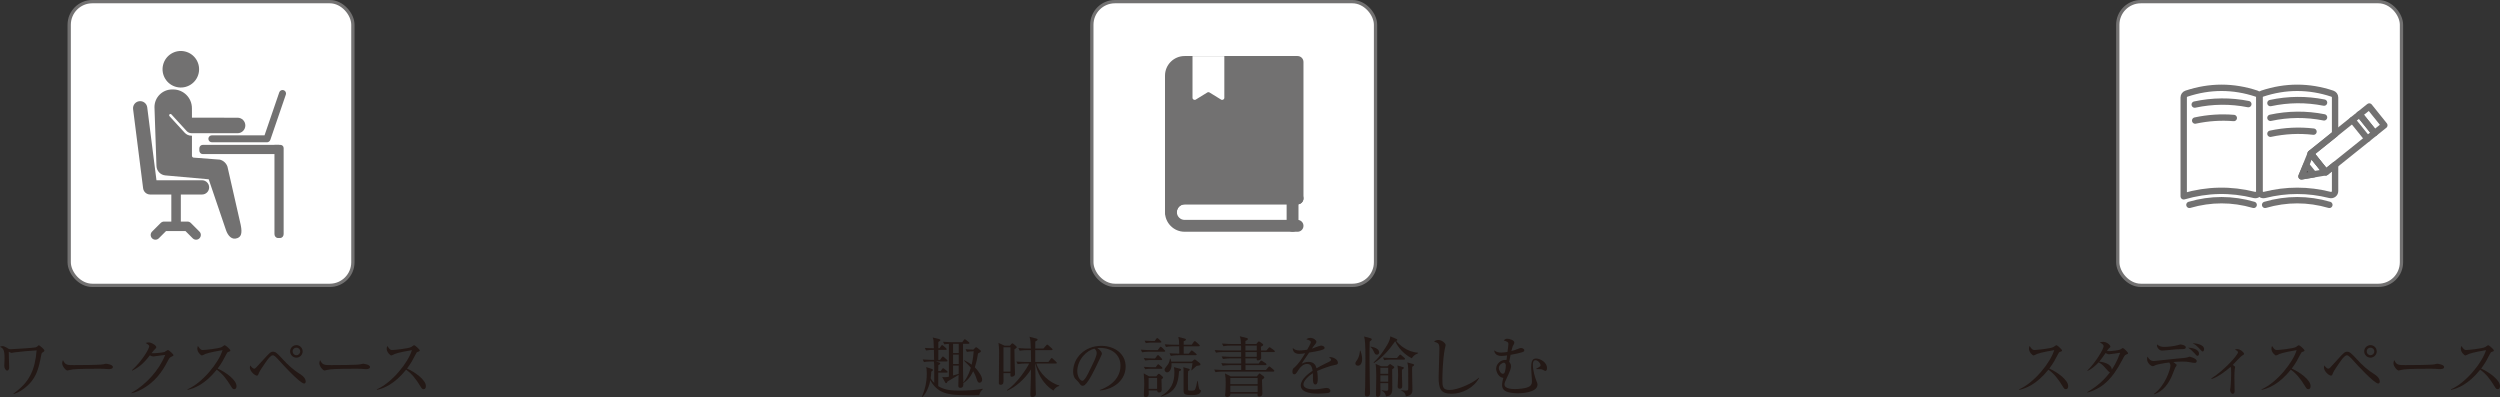 <?xml version="1.0" encoding="UTF-8"?><svg id="b" xmlns="http://www.w3.org/2000/svg" width="757.84" height="120.401" viewBox="0 0 757.84 120.401"><rect x="0" y="0" width="757.84" height="120.401" fill="#333333" stroke="none"/><defs><style>.d{fill:#fff;}.e{fill:#231815;}.f{fill:#727171;}.g{fill:#040000;}.g,.h,.i{stroke:#727171;}.g,.i{stroke-linecap:round;stroke-linejoin:round;stroke-width:1.929px;}.h{stroke-miterlimit:10;}.h,.i{fill:none;}</style></defs><g id="c"><path class="e" d="m296.862,119.802c-8.142.08-11.562.1-14.203-3.481-.36-.5-.54-.859-.64-1.1-.36,1.96-1.22,4.041-2.5,5.181l-.1-.06c1-2.221,1.521-4.621,1.521-7.042,0-1.2-.1-1.66-.18-2.021l1.66.54c.26.08.38.16.38.341,0,.14-.1.26-.5.5-.02.54-.04,1.04-.18,2.04.16.3.46.78,1.08,1.381.02-5.001.02-5.562-.12-6.502h-.64c-.36,0-1.38,0-2.36.181l-.38-.801c1.24.101,2.46.141,3.061.141h.4c0-.58-.02-1.061-.06-3.041-.54,0-1.5.02-2.38.18l-.4-.78c1.14.08,1.58.101,2.76.12-.06-2.28-.06-2.521-.36-3.28l1.92.48c.26.06.42.14.42.3,0,.2-.12.32-.62.58v1.92h.36l.48-.72c.1-.14.18-.24.28-.24.14,0,.24.08.4.22l.82.7c.1.101.2.24.2.32,0,.141-.12.2-.3.2h-2.241v3.041h.54l.541-.78c.1-.141.18-.24.3-.24s.24.08.38.22l.84.761c.1.1.2.239.2.34,0,.14-.12.18-.3.18h-3.241l.9.28c.28.08.42.16.42.32,0,.14-.08.26-.58.54l-.02,1.76h.76l.42-.62c.1-.14.18-.239.3-.239.1,0,.22.08.36.199l.78.62c.12.101.22.221.22.32,0,.16-.14.2-.32.2h-2.521v4.101c1.96,1.221,4.181,1.36,6.501,1.36,2.48,0,5.341-.2,7.001-.58v.141c-.24.2-.9.82-1.06,1.82Zm.08-3.781c-.52,0-.68-.479-1.041-1.561-.26-.819-.76-1.7-.9-1.92-1.021,2.221-2.261,3.101-2.98,3.621.02.62.04,1.399-.94,1.399-.26,0-.58-.079-.58-.64,0-.521.08-2.801.08-3.28-.52.319-2.841,1.74-3.341,2-.12.3-.26.521-.42.521s-.24-.12-.32-.261l-.9-1.64c.26.04.54.079.9.079.4,0,.7-.06,1.14-.159v-9.942c-.64.04-.92.08-1.38.16l-.4-.801c1.28.101,2.521.141,3.081.141h2.741l.48-.66c.12-.16.18-.24.3-.24s.22.08.38.2l.84.66c.12.1.2.2.2.3,0,.16-.16.22-.3.22h-1.66v5.781c0,2.421,0,2.781.1,5.962.7-.921,1.54-2.021,2.26-4.501-.24-.301-.5-.62-2.021-2.081l.06-.18c1.3.68,1.84,1.061,2.221,1.34.44-1.9.56-3.28.62-4.061-1.061.04-1.5.08-2.061.18l-.4-.8c.521.04,1.24.101,2.361.12l.5-.5c.16-.16.24-.22.34-.22.08,0,.2.06.38.199l.88.7c.12.08.18.181.18.32,0,.12-.08.24-.18.3-.1.08-.56.32-.7.381-.1.66-.34,2.32-.96,4.2,1.4,1.381,2.221,2.901,2.221,3.721,0,.58-.4.94-.78.94Zm-8.022-11.803v2.801h1.701v-2.801h-1.701Zm1.701,3.281h-1.701v2.841h1.701v-2.841Zm-1.701,3.32v3.001l1.681-.48c0-.359,0-2.12.02-2.521h-1.701Z"/><path class="e" d="m304.186,113.12c.02,1.32.02,1.58.02,2.2,0,.641,0,1.32-.92,1.32-.42,0-.5-.28-.5-.54,0-1.521.08-8.201.08-9.562,0-.721-.08-1.94-.2-2.601l1.84.84h1.64l.42-.48c.12-.12.2-.22.34-.22.12,0,.3.16.36.2l.76.66c.08.08.2.2.2.32,0,.14-.22.3-.72.66,0,.56,0,1.52.06,3.58.02.62.12,3.321.12,3.881s-.54.82-.98.82c-.46,0-.42-.14-.4-1.08h-2.121Zm2.121-.48v-7.381h-2.121v7.381h2.121Zm11.502-2.92l.7-.94c.08-.12.18-.24.3-.24s.28.14.36.22l1,.94c.1.101.18.18.18.3,0,.181-.16.2-.3.2h-5.881c.82,2.821,3.96,5.901,6.941,6.642l-.02.14c-.76.261-1.38.7-1.74,1.421-3.401-2.081-4.921-5.602-5.481-8.182h-.04c.02,1.26.1,6.661.12,7.741,0,.181.08,1.2.08,1.44,0,.681-.56.96-1.1.96-.48,0-.581-.319-.581-.78,0-.479.16-4.86.16-5.661,0-.52.02-1.5.02-1.92-1.92,2.98-4.801,5.461-7.261,6.441l-.04-.181c2.94-1.88,6.161-6.701,6.741-8.062h-1.12c-.36,0-1.4.021-2.361.181l-.4-.78c1.46.12,2.741.12,3.081.12h1.38l-.04-3.581h-1.04c-.38,0-1.38,0-2.36.18l-.4-.8c1.48.12,2.781.14,3.081.14h.7c-.08-2.22-.12-2.681-.42-3.58l2.081.56c.24.061.38.101.38.28,0,.2-.16.34-.7.62v2.12h2.46l.84-.939c.14-.141.24-.261.32-.261.1,0,.28.16.36.221l1.06.939c.12.12.2.181.2.301,0,.18-.18.22-.32.22h-4.921v3.581h3.981Z"/><path class="e" d="m333.401,118.381l-.02-.16c4.281-1.52,6.281-4.341,6.281-7.381,0-3.381-2.72-5.382-6.201-5.382-.5,0-.6.021-.82.12,1.081.58,1.38,1.32,1.38,1.601,0,.22-.06.36-.68,1.66-1.28,2.741-3.161,6.762-4.521,7.882-.14.101-.38.22-.64.22-.46,0-.64-.26-1.24-1.1-.14-.2-.94-.94-1.08-1.12-.22-.32-.56-1.04-.56-2.041,0-4.301,3.641-7.842,8.521-7.842,3.881,0,7.402,2.261,7.402,6.282,0,3.88-3.241,6.861-7.822,7.261Zm-1.58-12.683c-2.201.36-5.261,3.201-5.261,6.882,0,1.36.78,2.86,1.56,2.86.541,0,1.32-1.42,1.661-2.101,2-4.021,2.661-5.321,2.661-6.361,0-.5-.24-.92-.62-1.28Z"/><path class="e" d="m352.903,106.619h-4.321c-.36,0-1.4,0-2.36.18l-.4-.8c1.241.1,2.481.14,3.081.14h2.04l.581-.78c.14-.18.2-.26.32-.26s.22.08.38.24l.78.76c.14.12.2.22.2.34,0,.141-.14.181-.3.181Zm-.82,8.381c0,.501.08,2.681.08,3.121,0,.82-.7.86-.8.86-.5,0-.54-.3-.58-.62h-2.581c0,.16.02.78.02,1.04,0,.38-.12.96-.94.96-.52,0-.54-.359-.54-.66,0-.46.12-2.601.12-3.101,0-.54,0-1.94-.16-3.421l1.621.9h2.18l.46-.56c.1-.141.2-.221.32-.221s.24.08.38.2l.66.58c.16.141.26.24.26.34,0,.2-.3.44-.5.58Zm-.1-5.86h-3.161c-.36,0-1.041.02-1.701.14l-.4-.74c1.1.1,2.141.12,2.42.12h1l.56-.76c.12-.181.2-.261.32-.261s.24.101.34.221l.74.76c.12.14.2.22.2.34s-.1.181-.32.181Zm.08,2.66h-3.221c-.36,0-1.041.02-1.701.14l-.4-.74c1.1.08,2.141.12,2.42.12h1.18l.44-.64c.12-.16.2-.26.32-.26s.2.08.36.22l.72.62c.1.1.2.2.2.32,0,.18-.18.22-.32.22Zm-.32-7.941h-2.701c-.34,0-1.02.02-1.7.14l-.38-.72c.62.04,1.66.1,2.32.1h.74l.44-.62c.12-.18.22-.28.34-.28s.24.101.42.261l.64.6c.1.08.2.24.2.32,0,.14-.14.2-.32.2Zm-.98,10.702h-2.581v3.32h2.581v-3.32Zm6.641-2.001c-.24,3.621-.88,6.262-5.381,7.622l-.08-.14c3.121-1.761,4.061-4.142,4.061-7.162,0-.8-.08-1.16-.14-1.58l1.7.44c.3.079.46.18.46.34,0,.22-.18.3-.62.479Zm5.341-1.66c-.48.36-1.48,1.341-1.5,1.36l-.12-.04c.12-.52.24-1.28.36-2.12h-6.361c.12,1.54-.48,2.78-1.34,2.78-.42,0-.76-.36-.76-.78,0-.34.1-.439.88-1.44.1-.12.66-.819.74-1.94h.18c.12.461.16.62.22.9h6.241l.54-.46c.16-.12.26-.2.36-.2s.22.08.36.2l1.121.88c.12.101.24.24.24.36,0,.32-.14.4-1.16.5Zm.66-5.921h-4.581v2.221h1.561l.56-.721c.12-.16.22-.24.32-.24.08,0,.2.061.36.2l.92.74c.14.101.2.22.2.3,0,.16-.12.2-.3.2h-5.181c-.18,0-1.42.021-2.341.2l-.4-.8c.44.04,1.26.1,2.96.12l-.04-2.221h-1.64c-.5,0-1.46.02-2.36.2l-.38-.801c1.36.12,2.781.12,3.061.12h1.32c-.02-1.22-.04-1.5-.26-2.36l1.92.5c.26.061.4.16.4.28,0,.16-.12.32-.68.54v1.04h2.42l.6-.82c.16-.2.22-.279.34-.279s.22.079.38.22l.94.86c.12.12.2.22.2.34,0,.1-.1.16-.3.16Zm-2.041,14.783c-2.46,0-2.581-.28-2.581-1.58v-5.901c0-.421-.02-.601-.08-.961l1.541.421c.3.079.4.159.4.34,0,.14-.08.26-.48.439-.04.58-.06.82-.06,1.961,0,.4,0,3.581.04,3.681.08.26.4.26.76.26.98,0,1.22,0,1.44-.52.18-.46.34-.98.6-2.421h.14c.06.48.32,2.421.561,2.621.06.04.2.1.28.119.06.021.12.101.12.2,0,1.341-2.081,1.341-2.681,1.341Z"/><path class="e" d="m386.134,106.719h-3.861c0,.24.04,1.601.04,1.82,0,.54-.78.72-.96.72-.44,0-.42-.22-.38-.62h-3.44l.02,1.561h4.001l.48-.66c.1-.12.2-.24.3-.24.12,0,.3.141.4.2l.98.641c.08.06.2.16.2.3,0,.2-.18.24-.3.24h-6.061v1.48h6.201l.7-.82c.14-.16.22-.26.3-.26.12,0,.24.1.38.22l.96.8c.1.08.2.2.2.32,0,.18-.16.22-.3.22h-15.184c-.22,0-1.44,0-2.36.181l-.38-.801c1.32.12,2.68.141,3.061.141h5.121v-1.48h-3.281c-.32,0-1.74.06-2.36.2l-.38-.801c2.141.16,2.581.12,3.061.12h2.961l-.02-1.561h-3.141c-.52,0-1.46.021-2.361.181l-.4-.78c1.38.12,2.821.12,3.081.12h2.821v-1.44h-5.281c-.36,0-1.38,0-2.34.18l-.4-.78c1.24.101,2.461.12,3.061.12h4.961l-.02-1.48h-3.021c-.5,0-1.46.021-2.361.181l-.4-.801c1.38.12,2.801.141,3.081.141h2.681c-.04-1.101-.08-1.54-.36-2.341l2.18.54c.12.04.28.101.28.28,0,.26-.46.48-.76.62v.9h3.281l.54-.62c.08-.08.18-.16.26-.16.1,0,.22.06.3.12l.86.62c.06.04.16.18.16.26,0,.2-.06.24-.7.62,0,.141.02,1.021.02,1.12h1.621l.66-.74c.1-.119.2-.239.3-.239.14,0,.26.1.38.199l1.04.74c.06.04.2.221.2.32,0,.18-.2.2-.32.2Zm-3.581,8.401c.02.66.12,3.581.12,4.161,0,.12,0,.34-.12.54-.16.261-.56.4-.84.4-.58,0-.54-.54-.5-.9h-8.242c.04,1-.9,1.021-.98,1.021-.42,0-.621-.26-.621-.54,0-.16.1-.881.1-1.04.04-.801.08-1.621.08-2.781s-.02-1.521-.22-2.78l1.78.9h7.861l.601-.7c.08-.101.16-.2.24-.2s.2.08.26.14l1,.761c.1.08.18.2.18.319,0,.141-.22.36-.7.7Zm-1.32-.54h-8.282v1.86h8.282v-1.86Zm0,2.341h-8.282v1.92h8.282v-1.92Zm-.26-12.163h-3.44v1.48h3.44v-1.48Zm0,1.961h-3.44v1.44h3.44v-1.44Z"/><path class="e" d="m404.885,110.579c-1.94.381-3.801,1.101-5.621,1.881.06.34.2,1.2.2,2.36,0,.42,0,1.74-.72,1.74-.74,0-.74-1.14-.74-1.48,0-.3,0-1.66-.02-1.96-1.34.84-2.86,2.301-2.86,3.381,0,1.521,2.621,1.521,3.201,1.521,1.08,0,2.3-.2,3.061-.341.38-.06.5-.08.7-.08.86,0,1.2.521,1.2.881s-.36.58-.62.64c-.36.08-2.141.2-3.061.2-1.101,0-5.301,0-5.301-2.48,0-1.88,2.46-3.701,3.601-4.461-.18-1.061-.46-2.061-1.72-2.061-1.22,0-2.181,1.2-2.5,1.721-.9,1.4-.98,1.42-1.32,1.42-.48,0-.58-.34-.58-.82,0-.72.22-.899.44-1.1,1.42-1.221,2.44-2.841,3.421-4.461-.6.1-1.18.2-1.78.2-1.36,0-2.021-.74-1.98-1.781.62.58,1.18.74,2.06.74.84,0,2-.18,2.321-.239.28-.461,1.1-1.94,1.1-2.281,0-.279-.44-.7-1.36-.82.22-.22.52-.479,1.22-.479.98,0,1.821.74,1.821,1.16,0,.28-.18.52-.32.7-.42.5-.48.58-1.04,1.4.44-.12,2.36-.921,2.78-.921.48,0,1.061.28,1.061.681,0,.28-.22.42-.42.5-.92.4-3.121.76-4.261.94-1.8,2.601-1.98,2.881-2.241,3.36.46-.22,1.081-.54,2.041-.54,1.84,0,2.221,1.2,2.44,1.94,1.36-.8,3.321-1.74,3.901-2.021.36-.18.5-.32.5-.58s-.16-.38-.62-.72c.14-.04.22-.061.42-.061.72,0,2.28.58,2.28,1.7,0,.461-.26.541-.68.62Z"/><path class="e" d="m412.389,106.299c.3.82.521,1.7.521,2.54,0,1.181-.46,2.021-1.28,2.021-.48,0-.78-.34-.78-.74,0-.24.24-.58.58-1.06.54-.78.78-2.041.82-2.761h.14Zm3.041-3.781c.22.061.4.181.4.32,0,.2-.18.38-.62.72-.06.761-.06,3.861-.06,4.821,0,4.101.12,8.521.14,9.782,0,.34.02.82.02,1.061,0,.7-.44.979-.94.979-.48,0-.64-.3-.64-.76,0-.601.08-1.561.1-2.16.02-1.521.08-7.481.08-8.422,0-5.062-.12-5.602-.4-6.861l1.92.52Zm.08,2.541c.78.16,2.561.52,2.561,1.78,0,.32-.22.68-.66.68-.5,0-.62-.22-1.041-1.08-.4-.84-.64-1.04-.94-1.24l.08-.14Zm14.383,2.021c-1.2.46-1.56,1-1.94,1.54-1-.561-3.541-2.021-5.021-5.181-1.66,2.44-3.981,5.101-6.421,6.601l-.14-.16c2.121-1.92,3.641-4.5,4.181-5.421.62-1.08.86-1.74.9-2.5l1.701.72c.22.101.42.18.42.38,0,.16-.14.221-.36.28.86,1.061,3.201,3.341,6.681,3.581v.16Zm-11.462,9.062c0,.46.04,2.641.04,2.801,0,1.021-.28,1.36-.9,1.36-.4,0-.46-.26-.46-.58,0-.801.08-4.722.08-5.621,0-2.321-.08-3.081-.2-3.801l1.661.72h1.94l.54-.5c.1-.08.2-.16.26-.16.08,0,.14.04.24.12l.78.54c.08.061.24.18.24.32,0,.18-.18.32-.64.6,0,.801.04,4.741.04,5.621,0,1.201,0,2.421-1.92,2.601-.06-.38-.18-1.2-1.26-1.72v-.16c.28.06.88.18,1.4.18.4,0,.52-.16.54-.479.02-.301,0-1.24,0-1.841h-2.38Zm0-4.641v1.82h2.38v-1.82h-2.38Zm0,2.3v1.9h2.38v-1.9h-2.38Zm5.041-5.28l.66-.78c.14-.16.2-.261.32-.261.06,0,.16.061.36.221l.92.78c.14.119.18.22.18.3,0,.16-.1.22-.3.22h-3.641c-.34,0-1.4,0-2.361.181l-.4-.801c1.02.101,2.041.141,3.081.141h1.18Zm1.661,2.7c.18.04.42.1.42.3,0,.141-.18.34-.58.561,0,.42.02.92.02,2.141,0,.439.08,2.38.08,2.78,0,.58-.22.84-.72.84-.4,0-.68-.2-.68-.68,0-.101.04-.44.04-.58.06-.82.1-2.261.1-2.681,0-1.48-.04-2.261-.2-3.101l1.521.42Zm-.3,7.021c.34.08.82.16,1.3.16.7,0,.76-.141.76-.74,0-4.781,0-5.161-.02-5.901-.04-.92-.1-1.28-.26-1.9l1.661.46c.16.04.38.12.38.3,0,.181-.12.301-.56.561-.02.32-.04.7-.04.98,0,.939.1,5.101.1,5.941,0,.779,0,1.72-2,2.06-.04-.479-.12-1.1-1.36-1.76l.04-.16Z"/><path class="e" d="m440.021,119.361c-3.381,0-3.921-1.561-3.921-5.101,0-1.021.24-7.522.24-8.582,0-1.561-.38-1.7-1.62-2.121.46-.5,1.24-.5,1.32-.5.98,0,2.181.961,2.181,1.541,0,.18-.2.96-.24,1.12-.68,3.44-.74,8.401-.74,9.122,0,2.26,0,3.38,2.201,3.38,2.36,0,7.062-2.04,8.862-3.74l.08.08c-1.581,2.961-5.081,4.801-8.362,4.801Z"/><path class="e" d="m468.433,112.439c-.12,0-.42-.159-.74-.34-.34-.18-.7-.2-2.021-.22l-.02-.08c1.34-.72,1.36-.88,1.36-1.12,0-.4-.7-1.48-1.56-1.48-.76,0-.78.92-.78,1.44,0,1.82.74,3.98.98,4.601.4.98.42,1.101.42,1.32,0,2.661-5.581,2.661-5.981,2.661-1.24,0-3.521-.16-4.301-1.12-.44-.521-.46-1.181-.46-1.36,0-.78.26-1.761.38-2.181-1.5-.181-2.181-1.921-2.181-2.781,0-1.439,1.36-2.68,2.741-2.68.14,0,.22,0,.4.02l.18-1.38c-.74.12-1.4.16-1.72.16-1.44,0-2.141-.74-2.181-1.701.68.54,1.3.681,2.081.681s1.581-.141,1.94-.2c.24-1.841.28-2.08.28-2.341,0-.56-.18-.76-1.4-1.12.14-.16.46-.54,1.02-.54.72,0,2.181.46,2.181,1.16,0,.2-.12.48-.24.681-.26.439-.34.58-.66,1.9.62-.16,1.28-.341,2.201-.74.4-.181.54-.181.72-.181.44,0,1,.28,1,.7,0,.381-.42.5-.58.561-1.02.32-1.94.5-3.581.8-.32,1.66-.36,1.841-.42,2.141.2.24.56.66.56,1.32s-.42,1.7-.8,2.501c-1.061,2.24-1.181,2.5-1.181,3,0,1.421,2.481,1.421,3.281,1.421.02,0,3.561-.021,4.561-1.021.42-.42.48-.88.48-1.42,0-.28-.24-3.441-.24-4.102,0-1.88.4-2.721,1.44-2.721,1.46,0,3.38,1.261,3.38,2.921,0,.761-.42.84-.54.84Zm-12.683-2.48c-.3.04-1.4.62-1.4,1.581,0,.72.6,1.76,1.2,1.76.32,0,.5-.16.64-.6.26-.86.28-1.82.28-1.94,0-.34-.18-.9-.72-.801Z"/><rect class="d" x="330.975" y=".5" width="86" height="86" rx="7" ry="7"/><rect class="h" x="330.975" y=".5" width="86" height="86" rx="7" ry="7"/><path class="e" d="m12.963,106.799c-.38.24-.38.34-.54,1.2-.7,3.94-1.541,5.981-3.001,7.762-1.28,1.54-3.3,3.101-5.281,3.681l-.08-.12c5.021-3.521,6.542-7.342,7.042-13.103-2.241.1-4.461.34-6.702.6-.14.021-.8.16-.94.16s-.68-.3-.8-.34c.02.24.02.42.04,2.021,0,.12.08,2.521.08,2.721,0,.84-.48.96-.62.96-.36,0-.86-.64-.86-1.4,0-.36.08-1.94.08-2.261,0-2.78-.4-3.021-1.38-3.58.2-.08.46-.181.76-.181.18,0,.74.061,1.72.761.18.14.48.18.8.18.02,0,6.941-.36,7.622-.6.26-.101.4-.221.64-.461.12-.119.18-.14.26-.14.14,0,1.66,1.221,1.66,1.601,0,.22-.14.3-.5.54Z"/><path class="e" d="m32.978,111.899c-.18,0-.66-.04-.7-.04-.72-.06-.92-.08-2.261-.08-6.101,0-7.901.12-8.802.36-.06.021-.7.181-.76.181-.52,0-1.6-1.28-1.6-2.201,0-.12.02-.5.24-.96.68,1.521,1.3,1.521,3.381,1.521,1.38,0,7.882-.021,8.802-.24.12-.02.7-.18.82-.18s2.121.22,2.121,1c0,.62-1,.64-1.24.64Z"/><path class="e" d="m51.964,108.139c-.46.2-.64.381-1.08,1.24-1.92,3.741-4.021,6.242-7.082,8.143-1.06.66-2.42,1.359-3.921,1.7l-.04-.141c4.361-2.42,8.402-6.841,10.242-11.502-.82.08-2.18.28-3,.399-.14.021-.54.08-.64.08-.2,0-.56-.08-1.02-.34-1.86,2.461-3.321,3.601-5.301,4.642l-.1-.16c3.281-3.001,5.221-6.602,5.221-7.242,0-.2-.04-.359-1.1-1,.48-.16.92-.16.98-.16.8,0,2.261.921,2.261,1.44,0,.18-.08.28-.46.641-.2.18-.72.859-.98,1.18.9.101,3.4-.18,3.921-.36.18-.06.86-.6,1.06-.6.22,0,1.66,1.2,1.66,1.58,0,.141-.06.2-.62.46Z"/><path class="e" d="m70.997,117.981c-.42,0-.64-.341-.82-.641-1.6-2.641-2.7-3.961-4.481-5.281-3.561,4.481-6.961,5.741-8.842,6.122l-.02-.16c4.641-2.041,9.522-8.162,10.623-11.883-.76.1-4.081.72-5.161,1.141-.18.079-.92.479-1.081.479-.3,0-1.4-.98-1.4-2.021,0-.399.08-.66.18-.86.76,1.2,1.101,1.221,1.5,1.221.56,0,4.901-.42,5.721-.9.14-.08.76-.56.92-.56.22,0,1.7,1.26,1.7,1.6,0,.221-.14.261-.78.5-.14.061-.16.101-.42.58-.88,1.701-1.38,2.681-2.661,4.401,2.4,1.061,5.721,3.44,5.721,5.321,0,.54-.22.94-.7.94Z"/><path class="e" d="m92.204,116.261c-1.28,0-7.021-6.342-7.042-6.382-.58-.66-1.521-1.72-2.041-2.04-.08-.06-.22-.14-.44-.14-.66,0-1.641,1.4-2.101,2.061-.56.8-1.84,2.66-2.061,3.221-.3.8-.34.88-.7.88-.5,0-2.081-1.221-2.081-2.521,0-.2.02-.34.08-.561.32.38.84.98,1.22.98.32,0,.34,0,2.48-2.381,2.24-2.48,2.5-2.76,3.281-2.76.68,0,1.2.38,2.86,2.22,1.621,1.78,3.401,3.421,5.461,4.661,1.08.66,1.56,1.521,1.56,2.141,0,.42-.28.62-.48.62Zm-2.36-7.842c-1.041,0-1.9-.86-1.9-1.9s.86-1.9,1.9-1.9,1.9.86,1.9,1.9-.86,1.9-1.9,1.9Zm0-3.04c-.64,0-1.141.5-1.141,1.14s.5,1.16,1.141,1.16,1.16-.52,1.16-1.16-.52-1.14-1.16-1.14Z"/><path class="e" d="m110.931,111.899c-.18,0-.66-.04-.7-.04-.72-.06-.92-.08-2.261-.08-6.101,0-7.901.12-8.802.36-.06.021-.7.181-.76.181-.52,0-1.6-1.28-1.6-2.201,0-.12.02-.5.24-.96.68,1.521,1.3,1.521,3.381,1.521,1.38,0,7.882-.021,8.802-.24.12-.02.7-.18.82-.18s2.121.22,2.121,1c0,.62-1,.64-1.24.64Z"/><path class="e" d="m128.405,117.981c-.42,0-.64-.341-.82-.641-1.6-2.641-2.7-3.961-4.481-5.281-3.561,4.481-6.961,5.741-8.842,6.122l-.02-.16c4.641-2.041,9.522-8.162,10.623-11.883-.76.1-4.081.72-5.161,1.141-.18.079-.92.479-1.081.479-.3,0-1.4-.98-1.4-2.021,0-.399.08-.66.18-.86.76,1.2,1.101,1.221,1.5,1.221.56,0,4.901-.42,5.721-.9.14-.08.76-.56.92-.56.22,0,1.7,1.26,1.7,1.6,0,.221-.14.261-.78.5-.14.061-.16.101-.42.58-.88,1.701-1.38,2.681-2.661,4.401,2.4,1.061,5.721,3.44,5.721,5.321,0,.54-.22.94-.7.94Z"/><rect class="d" x="20.975" y=".5" width="86" height="86" rx="7" ry="7"/><rect class="h" x="20.975" y=".5" width="86" height="86" rx="7" ry="7"/><path class="e" d="m626.239,117.981c-.42,0-.64-.341-.82-.641-1.6-2.641-2.7-3.961-4.481-5.281-3.561,4.481-6.961,5.741-8.842,6.122l-.02-.16c4.641-2.041,9.522-8.162,10.623-11.883-.76.1-4.081.72-5.161,1.141-.18.079-.92.479-1.081.479-.3,0-1.4-.98-1.4-2.021,0-.399.08-.66.18-.86.76,1.2,1.101,1.221,1.5,1.221.56,0,4.901-.42,5.721-.9.14-.08.76-.56.92-.56.22,0,1.7,1.26,1.7,1.6,0,.221-.14.261-.78.5-.14.061-.16.101-.42.58-.88,1.701-1.38,2.681-2.661,4.401,2.4,1.061,5.721,3.44,5.721,5.321,0,.54-.22.94-.7.94Z"/><path class="e" d="m644.565,107.459c-.4.16-.54.28-1.2,1.58-3.081,5.981-6.182,8.722-10.583,9.962l-.06-.14c2.681-1.54,5.081-3.541,6.881-6.021-.2-.02-.42-.2-.78-.6-1.38-1.581-1.581-1.801-2.661-2.4-1.08,1.18-2.181,2.04-3.341,2.6l-.06-.119c2.521-2.441,4.921-6.562,4.921-7.342,0-.66-.78-.96-1.18-1.12.26-.12.54-.24,1-.24,1.14,0,2.22.98,2.22,1.4,0,.22-.04.26-.5.66-.16.16-.4.54-.54.74.14,0,.34.02.72.02.98,0,3-.32,3.281-.46.14-.08.7-.48.84-.48.24,0,1.561,1.28,1.561,1.561,0,.2-.08.221-.52.4Zm-5.241-.061c-.16,0-.38,0-1.04-.38-1.041,1.541-1.821,2.461-1.92,2.581,1.12.14,3.681.64,3.801,2.44.52-.78,1.48-2.24,2.541-5.102-.541.061-2.921.46-3.381.46Z"/><path class="e" d="m665.316,109.999c-.36,0-.78-.08-1.32-.18-.96-.18-1.621-.22-2.521-.22-1.22,0-2.261.12-2.641.14.16.14.78.641.88.721.04.04.12.119.12.22,0,.1-.38.68-.46.78-.2.54-.72,1.88-1.04,2.601-1,2.2-2.48,4.48-5.341,5.48l-.02-.159c3.401-2.461,4.961-7.502,4.961-8.482,0-.28,0-.54-.38-1.021-2.021.261-3.761.641-4.061.78-.66.301-.72.341-.92.341-.46,0-1.721-.841-1.721-2.221,0-.24.04-.42.12-.681.54.841.98,1.341,1.94,1.341.4,0,5.801-.641,6.881-.721,1.121-.1,2.901-.239,3.281-.38.5-.2.56-.22.68-.22.08,0,2.161.52,2.161,1.32,0,.38-.26.56-.6.56Zm-4.161-4.16c-1.14,0-1.94.08-4.581.359-.38.04-.86.08-1.181.08-.86,0-1.54-.96-1.54-1.54,0-.12.04-.26.06-.36.44.54,1.36.78,2.021.78,1.12,0,3.121-.2,4.181-.52.34-.101.7-.221.82-.221.34,0,1.66.24,1.66.86,0,.561-.6.561-1.44.561Zm5.001,2.021c-.26,0-.34-.08-.96-.82-.56-.641-1.2-1.2-1.9-1.66.76.02,3.301.3,3.301,1.84,0,.34-.16.641-.44.641Zm1.54-1.32c-.18,0-.26-.101-1-.881-.74-.8-1.041-1.04-2.041-1.64.72.06,3.48.279,3.48,1.82,0,.199-.06.7-.44.7Z"/><path class="e" d="m679.79,107.719c-.58.3-2.541,2.501-2.96,2.9.64.44.72.48.72.681,0,.08-.1.52-.12.6-.08.48-.1,1.521-.1,2.621,0,.64.06,3.421.06,4.001,0,.24,0,.86-.58.86-.5,0-.78-.74-.78-1.121,0-.159.12-.88.14-1.02.1-1.181.18-2.94.18-4.121,0-1.261-.04-1.54-.18-1.9-.88.76-3.441,2.94-5.761,3.681l-.06-.2c3.401-2.04,8.062-7.001,8.062-7.922,0-.3-.28-.46-.94-.859.32-.061.46-.101.64-.101,1.2,0,2.161,1.181,2.161,1.421,0,.22-.16.3-.48.479Z"/><path class="e" d="m699.732,117.981c-.42,0-.64-.341-.82-.641-1.6-2.641-2.7-3.961-4.481-5.281-3.561,4.481-6.961,5.741-8.842,6.122l-.02-.16c4.641-2.041,9.522-8.162,10.623-11.883-.76.1-4.081.72-5.161,1.141-.18.079-.92.479-1.081.479-.3,0-1.4-.98-1.4-2.021,0-.399.08-.66.18-.86.76,1.2,1.101,1.221,1.5,1.221.56,0,4.901-.42,5.721-.9.14-.08.76-.56.92-.56.22,0,1.7,1.26,1.7,1.6,0,.221-.14.261-.78.5-.14.061-.16.101-.42.58-.88,1.701-1.38,2.681-2.661,4.401,2.4,1.061,5.721,3.44,5.721,5.321,0,.54-.22.94-.7.94Z"/><path class="e" d="m720.938,116.261c-1.28,0-7.021-6.342-7.042-6.382-.58-.66-1.521-1.72-2.041-2.04-.08-.06-.22-.14-.44-.14-.66,0-1.641,1.4-2.101,2.061-.56.8-1.84,2.66-2.061,3.221-.3.8-.34.88-.7.88-.5,0-2.081-1.221-2.081-2.521,0-.2.02-.34.08-.561.32.38.84.98,1.22.98.32,0,.34,0,2.48-2.381,2.24-2.48,2.5-2.76,3.281-2.76.68,0,1.2.38,2.86,2.22,1.621,1.78,3.401,3.421,5.461,4.661,1.08.66,1.56,1.521,1.56,2.141,0,.42-.28.62-.48.62Zm-2.36-7.842c-1.041,0-1.9-.86-1.9-1.9s.86-1.9,1.9-1.9,1.9.86,1.9,1.9-.86,1.9-1.9,1.9Zm0-3.04c-.64,0-1.141.5-1.141,1.14s.5,1.16,1.141,1.16,1.16-.52,1.16-1.16-.52-1.14-1.16-1.14Z"/><path class="e" d="m739.666,111.899c-.18,0-.66-.04-.7-.04-.72-.06-.92-.08-2.261-.08-6.101,0-7.901.12-8.802.36-.06.021-.7.181-.76.181-.52,0-1.6-1.28-1.6-2.201,0-.12.02-.5.24-.96.68,1.521,1.3,1.521,3.381,1.521,1.38,0,7.882-.021,8.802-.24.12-.02.7-.18.82-.18s2.121.22,2.121,1c0,.62-1,.64-1.24.64Z"/><path class="e" d="m757.14,117.981c-.42,0-.64-.341-.82-.641-1.6-2.641-2.7-3.961-4.481-5.281-3.561,4.481-6.961,5.741-8.842,6.122l-.02-.16c4.641-2.041,9.522-8.162,10.623-11.883-.76.1-4.081.72-5.161,1.141-.18.079-.92.479-1.081.479-.3,0-1.4-.98-1.4-2.021,0-.399.08-.66.18-.86.76,1.2,1.101,1.221,1.5,1.221.56,0,4.901-.42,5.721-.9.14-.08.76-.56.92-.56.22,0,1.7,1.26,1.7,1.6,0,.221-.14.261-.78.5-.14.061-.16.101-.42.58-.88,1.701-1.38,2.681-2.661,4.401,2.4,1.061,5.721,3.44,5.721,5.321,0,.54-.22.94-.7.94Z"/><rect class="d" x="641.975" y=".5" width="86" height="86" rx="7" ry="7"/><rect class="h" x="641.975" y=".5" width="86" height="86" rx="7" ry="7"/><path class="f" d="m81.252,43.922h-19.818c-.558,0-1.01.477-1.01,1.065v.655c0,.588.452,1.065,1.01,1.065h23.158v-2.785h-3.339Z"/><path class="f" d="m83.199,47.822v23.144c0,.651.477,1.179,1.065,1.179h.655c.588,0,1.065-.528,1.065-1.179v-26.085c0-.529-.429-.958-.958-.958h-1.827v3.9h0Z"/><circle class="f" cx="54.814" cy="20.993" r="5.539" transform="translate(21.943 69.622) rotate(-76.899)"/><path class="f" d="m85.99,27.339c-.55-.188-1.148.105-1.337.655l-4.463,13.03h-15.971c-.581,0-1.053.471-1.053,1.052s.471,1.053,1.053,1.053h16.711c.358,0,.674-.179.864-.452.066-.087.119-.185.157-.293l4.696-13.707c.188-.55-.105-1.148-.655-1.337Z"/><path class="f" d="m53.374,69.713c-.795,0-1.44-.645-1.44-1.441v-11.771c0-.796.645-1.441,1.44-1.441s1.441.645,1.441,1.441v11.771c0,.796-.645,1.441-1.441,1.441Z"/><path class="f" d="m61.242,58.965h-15.714c-1.088,0-2.006-.81-2.144-1.889l-3.037-23.984c-.15-1.184.688-2.265,1.872-2.415,1.183-.15,2.265.688,2.415,1.872l2.798,22.095h13.811c1.193,0,2.16.967,2.16,2.161s-.967,2.16-2.16,2.16Z"/><path class="f" d="m59.441,72.661c-.369,0-.737-.141-1.019-.422l-2.194-2.194h-5.896l-2.194,2.194c-.563.563-1.474.563-2.037,0s-.563-1.474,0-2.037l2.616-2.616c.27-.27.637-.422,1.019-.422h7.089c.382,0,.748.152,1.018.422l2.616,2.616c.563.563.563,1.474,0,2.037-.281.281-.65.422-1.018.422Z"/><path class="f" d="m72.966,68.167l-4.012-17.639c-.359-1.055-1.225-1.859-2.305-2.137l-7.944-.609c-.291-.022-.516-.265-.516-.557v-6.08l-.15-.012c-.011,0-.013,0-.02,0-.769,0-1.506-.324-2.025-.89l-4.612-5.034c-.147-.16-.136-.41.024-.557.16-.147.41-.136.557.024l4.612,5.034c.375.409.903.659,1.46.667.037,0,.542.008.542.008h13.442c1.299,0,2.352-1.053,2.352-2.352,0-1.299-1.053-2.352-2.352-2.352l-13.51-.007h-.32v-1.569l-.011-1.312c0-3.134-2.541-5.676-5.676-5.676-.106,0-.212.004-.316.009l-.008-.009c-2.955,0-5.351,2.396-5.351,5.351l.605,17.849c.051,1.498,1.21,2.723,2.702,2.856l13.132,1.173,5.228,15.375c.588,1.729,1.79,3.142,3.482,2.452.903-.369,1.591-1.108.99-4.009Z"/><path class="i" d="m661.96,59.512v-29.987c0-.516.339-.972.84-1.138,7.088-2.356,14.176-2.356,21.264,0,.501.167.84.622.84,1.138v28.408c0,.786-.762,1.357-1.542,1.161-7.134-1.794-14.268-1.655-21.402.418"/><path class="i" d="m707.848,40.602l-7.378,5.924,4.569,5.691,2.809-2.255v7.971c0,.786-.762,1.357-1.543,1.161-6.619-1.664-13.239-1.664-19.859,0-.781.196-1.542-.375-1.542-1.161v-28.408c0-.516.339-.972.84-1.139,7.088-2.355,14.175-2.355,21.263,0,.501.167.84.623.84,1.139v11.077Z"/><path class="i" d="m683.167,62.101c-6.491-1.886-12.982-1.886-19.473,0"/><path class="i" d="m706.111,62.101c-6.491-1.886-12.982-1.886-19.473,0"/><path class="i" d="m681.549,31.562c-5.418-1.069-10.836-1.022-16.254.139"/><path class="i" d="m677.143,35.77c-3.902-.32-7.804-.062-11.707.774"/><path class="i" d="m704.503,31.103c-5.418-1.069-10.836-1.022-16.254.139"/><path class="i" d="m704.503,35.575c-5.418-1.069-10.836-1.022-16.254.139"/><path class="i" d="m701.308,39.906c-4.353-.506-8.706-.293-13.058.64"/><polygon class="i" points="719.825 40.346 717.671 42.076 707.848 49.962 705.039 52.217 700.47 46.526 707.848 40.602 715.25 34.659 719.825 40.346"/><rect class="i" x="717.12" y="32.666" width="3.791" height="7.299" transform="translate(135.626 458.168) rotate(-38.762)"/><polygon class="i" points="697.668 53.469 705.035 52.221 700.465 46.529 697.668 53.469"/><polygon class="g" points="697.658 53.466 701.352 52.842 699.126 50.069 697.658 53.466"/><line class="i" x1="717.672" y1="42.078" x2="713.097" y2="36.391"/><path class="f" d="m391.82,70.251c-.993,0-1.797-.804-1.797-1.797v-8.304c0-.993.804-1.797,1.797-1.797s1.797.804,1.797,1.797v8.304c0,.993-.804,1.797-1.797,1.797Z"/><path class="f" d="m393.333,70.251h-34.23c-1.588,0-3.082-.618-4.206-1.742-1.124-1.125-1.743-2.618-1.743-4.207,0-3.28,2.668-5.948,5.949-5.948h34.23c.993,0,1.797.804,1.797,1.797s-.804,1.797-1.797,1.797h-34.23c-1.299,0-2.355,1.057-2.355,2.355,0,.629.245,1.22.69,1.665s1.036.69,1.665.69h34.23c.993,0,1.797.804,1.797,1.797s-.804,1.797-1.797,1.797Z"/><path class="f" d="m393.333,18.782v41.368h-34.23c-2.294,0-4.152,1.858-4.152,4.152V22.934c0-2.294,1.858-4.152,4.152-4.152h34.23Z"/><path class="f" d="m354.951,66.098c-.993,0-1.797-.804-1.797-1.797V22.934c0-3.281,2.668-5.949,5.949-5.949h34.23c.993,0,1.797.804,1.797,1.797v41.368c0,.993-.804,1.797-1.797,1.797h-34.23c-1.299,0-2.356,1.057-2.356,2.355,0,.993-.804,1.797-1.797,1.797Zm4.152-45.52c-1.299,0-2.356,1.057-2.356,2.356v35.906c.723-.313,1.52-.486,2.356-.486h32.433V20.578h-32.433Z"/><path class="d" d="m370.148,30.187l-3.492-2.15c-.209-.129-.472-.129-.681,0l-3.492,2.15c-.433.267-.99-.045-.99-.553v-12.624h9.646v12.624c0,.508-.558.82-.99.553Z"/></g></svg>